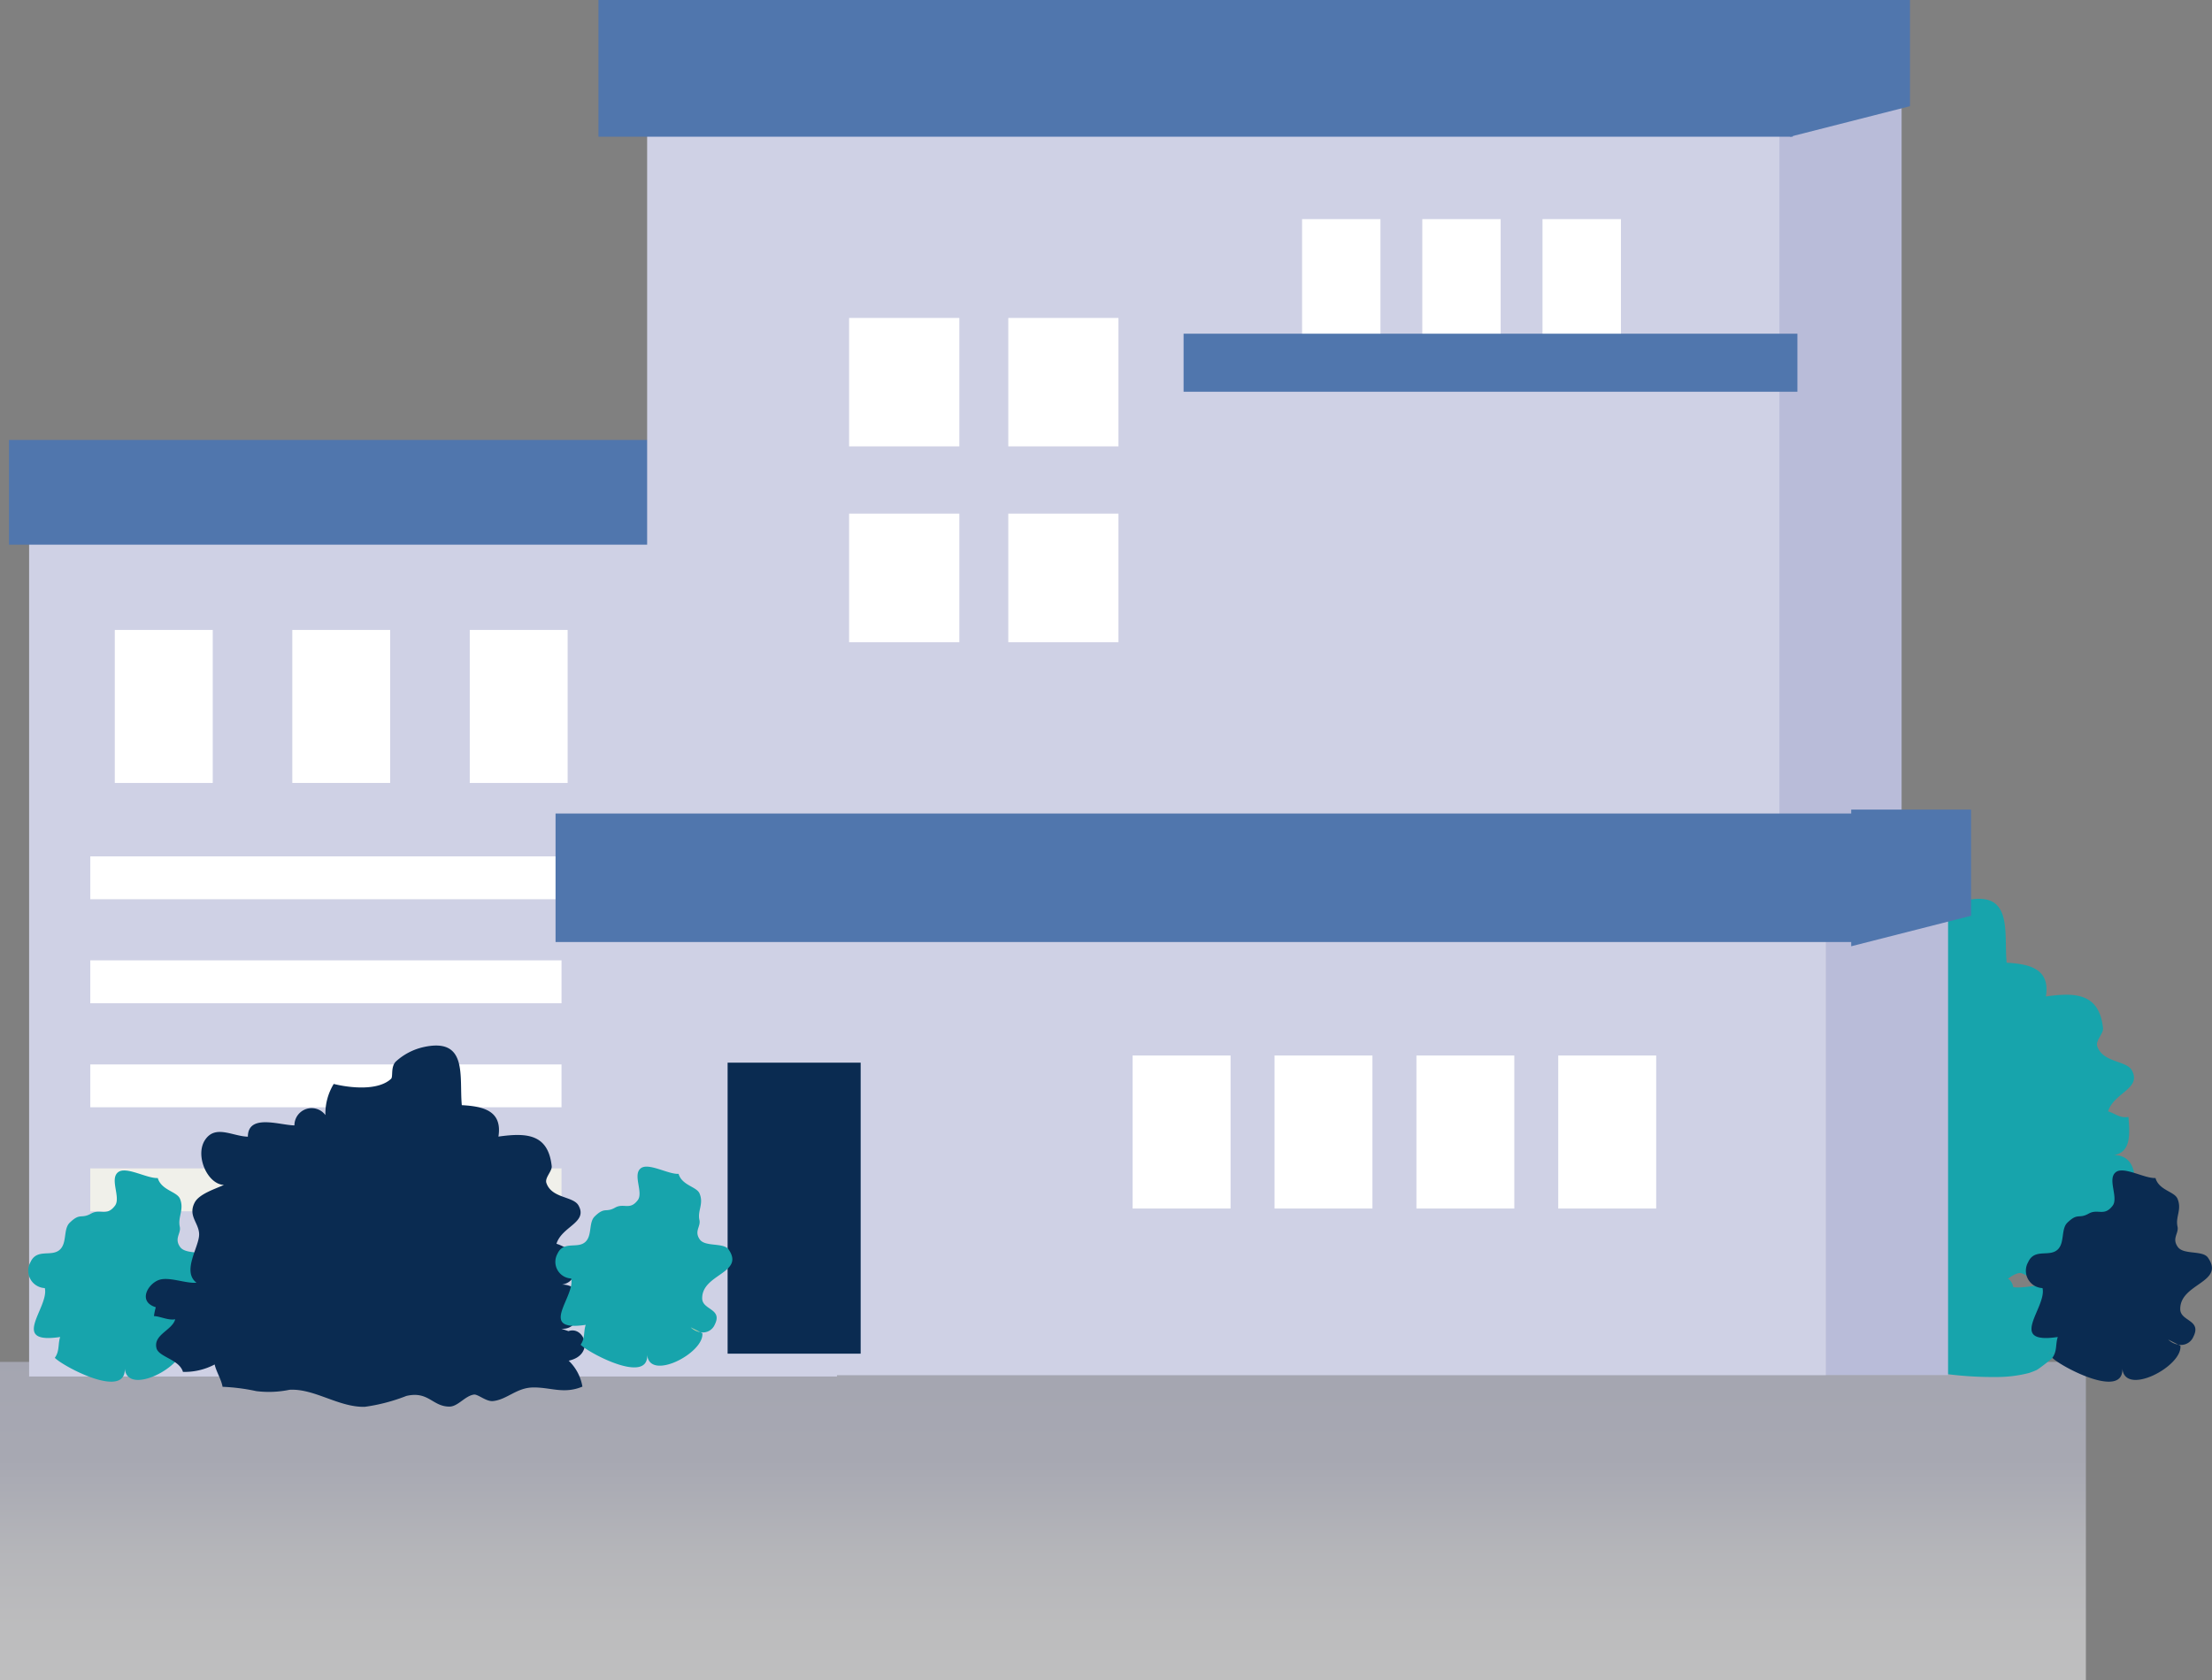 <svg xmlns="http://www.w3.org/2000/svg" width="130.398" height="99.064"><rect width="100%" height="100%" fill="#808080" stroke="none"/><defs><linearGradient id="a" x1=".5" y1="1.033" x2=".5" y2="-1.595" gradientUnits="objectBoundingBox"><stop offset="0" stop-color="#fff"/><stop offset=".073" stop-color="#f9f9fc"/><stop offset=".164" stop-color="#eaebf3"/><stop offset=".263" stop-color="#d1d3e6"/><stop offset=".272" stop-color="#cfd1e5"/><stop offset=".782" stop-color="#b3b6d6"/></linearGradient></defs><g data-name="グループ 13936"><g data-name="グループ 13935"><path data-name="パス 288107" d="M239.469 212.912h-77.46v18.768h122.964v-18.768z" transform="translate(-162.009 -132.616)" opacity=".5" fill="url(#a)" style="mix-blend-mode:multiply;isolation:isolate"/><g data-name="グループ 13934"><g data-name="グループ 13933"><path data-name="パス 288108" d="M121.25 77.165c1.023-2.23-1.455-1.109-2.566-1.277-.108-.548-.549-.694-1.133-.575.236-.051-.369-.731-.445-.78-.373-.24-.969.122-1.349.1-.99-.045-2.294-.553-2.964.519a1.962 1.962 0 00.261 2.059c-1.079.082-1.63-.045-1.961 1.1a1.742 1.742 0 001.534 2.314 21.258 21.258 0 005.053.562 7.631 7.631 0 001.918-.235 4 4 0 00.468-.181c.159-.082 1.353-.991 1.151-.991a3.021 3.021 0 01-.5-.017c.762.059 2.145-.117 1.68-1.107 1.971-.877-.3-1.449-1.147-1.491z" fill="#17a4ac"/><path data-name="パス 288109" d="M125.027 71.046l-.459-.155c1.547.17 1.864-3.107-.224-2.758 1.344-.03 1.2-1.277 1.129-2.279-.533.082-.773-.207-1.2-.329.34-1.11 1.994-1.333 1.4-2.42-.33-.595-1.7-.435-2.039-1.42-.112-.336.373-.746.34-1.068-.223-2.051-1.608-2.117-3.366-1.866.256-1.629-.942-1.913-2.316-1.991-.171-1.786.411-4.292-2.409-3.67a3.754 3.754 0 00-1.77.924c-.333.353-.157.958-.294 1.083-.829.767-2.6.573-3.63.315a3.629 3.629 0 00-.523 1.969 1.086 1.086 0 00-1.956.656c-.927-.01-2.935-.753-2.942.718-.98-.027-2.051-.791-2.707.2s.148 2.815 1.192 2.839c-.518.251-1.556.56-1.848 1.111-.454.868.292 1.3.276 2.046-.011.806-1.1 2.314-.16 3.038-.72.056-1.772-.409-2.406-.167-.688.258-1.318 1.364-.176 1.711a5.011 5.011 0 00-.115.558c.407.015.879.284 1.347.2-.2.706-1.392.971-1.185 1.83.131.559 1.442.7 1.673 1.5a4.022 4.022 0 002-.47c.1.446.421.95.506 1.409a11.9 11.9 0 012.118.275 6.365 6.365 0 002.1-.085c1.574-.091 3.1 1.113 4.756 1.077a11.623 11.623 0 002.638-.687c1.405-.33 1.641.674 2.721.674.538 0 .992-.678 1.545-.758.254-.039.78.461 1.225.409.868-.1 1.455-.827 2.463-.858 1.153-.038 1.968.442 3.173-.057a2.967 2.967 0 00-.868-1.639c1.682-.358.994-2.22-.009-1.865z" fill="#17a4ac"/><g data-name="グループ 13932"><path data-name="パス 288110" d="M45.353 56.259l66.748-6.8V2.925L45.353 6.009z" fill="#b9bcd9"/><path data-name="パス 288111" d="M42.624 51.851v29.222h72.215V48.85l-36.691 1.983z" fill="#b9bcd9"/><path data-name="長方形 7581" fill="#cfd1e5" d="M1.716 31.371H49.34v49.785H1.716z"/><path data-name="長方形 7582" fill="#5076ad" d="M.529 25.939h47.828v6.173H.529z"/><path data-name="パス 288112" d="M38.149 56.259l66.748-6.8V2.925L38.149 6.009z" fill="#cfd1e5"/><path data-name="長方形 7583" fill="#fff" d="M50.055 18.746h6.499v7.571h-6.499z"/><path data-name="長方形 7584" fill="#fff" d="M59.439 18.746h6.494v7.571h-6.494z"/><path data-name="長方形 7585" fill="#fff" d="M50.055 30.285h6.499v7.579h-6.499z"/><path data-name="長方形 7586" fill="#fff" d="M59.439 30.285h6.494v7.579h-6.494z"/><path data-name="長方形 7587" fill="#fff" d="M76.758 12.919h4.619v7.147h-4.619z"/><path data-name="長方形 7588" fill="#fff" d="M83.845 12.919h4.619v7.147h-4.619z"/><path data-name="長方形 7589" fill="#fff" d="M90.931 12.919h4.623v7.147h-4.623z"/><path data-name="長方形 7590" fill="#fff" d="M6.767 37.14h5.774v9.022H6.767z"/><path data-name="長方形 7591" fill="#fff" d="M17.232 37.14H23v9.022h-5.768z"/><path data-name="長方形 7592" fill="#fff" d="M27.692 37.14h5.77v9.022h-5.77z"/><path data-name="長方形 7593" fill="#fff" d="M5.323 50.489h27.779v2.528H5.323z"/><path data-name="長方形 7594" fill="#fff" d="M5.323 56.621h27.779v2.53H5.323z"/><path data-name="長方形 7595" fill="#fff" d="M5.323 62.757h27.779v2.524H5.323z"/><path data-name="長方形 7596" fill="#f0f0ea" d="M5.323 68.886h27.779v2.53H5.323z"/><path data-name="パス 288113" d="M35.419 51.851v29.222h72.215V48.85l-36.691 1.983z" fill="#cfd1e5"/><path data-name="長方形 7597" fill="#5076ad" d="M32.75 47.964h76.836v7.576H32.75z"/><path data-name="長方形 7598" fill="#0a2b51" d="M42.893 62.653h7.843V79.81h-7.843z"/></g><path data-name="パス 288114" d="M10.644 79.267l-.585-.295a1.11 1.11 0 00.585.295z" fill="#9ec883"/><path data-name="パス 288115" d="M10.619 73.522c-.369-.513.07-.8-.022-1.2-.124-.588.272-1 .014-1.642-.178-.435-1.091-.492-1.311-1.225-.639.033-1.839-.694-2.32-.357-.549.388.16 1.5-.2 1.986-.5.659-.868.163-1.408.466-.6.34-.634-.073-1.262.539-.375.362-.162 1.124-.533 1.54-.481.54-1.385-.074-1.779.782a1.026 1.026 0 00.844 1.533c.269 1.133-2.129 3.337.906 2.883-.142.42-.024.826-.317 1.228.5.516 4.236 2.5 4.124.6.1 1.711 3.56-.085 3.422-1.313l-.13-.067a1.11 1.11 0 01-.585-.295l.585.295a.789.789 0 00.9-.468c.5-1-.77-.894-.782-1.617-.023-1.526 2.653-1.566 1.641-3.036-.307-.454-1.446-.158-1.787-.632z" fill="#17a4ac"/><path data-name="パス 288116" d="M33.514 78.481l-.429-.143c1.444.155 1.736-2.895-.207-2.576 1.25-.026 1.111-1.19 1.05-2.124-.492.073-.721-.195-1.124-.306.322-1.034 1.865-1.249 1.3-2.258-.306-.555-1.581-.407-1.893-1.327-.108-.31.342-.694.313-.992-.209-1.918-1.5-1.975-3.141-1.743.241-1.517-.877-1.784-2.159-1.853-.158-1.667.384-4-2.244-3.427a3.571 3.571 0 00-1.655.864c-.306.329-.14.894-.274 1.012-.772.716-2.424.535-3.378.3a3.355 3.355 0 00-.49 1.835 1.013 1.013 0 00-1.826.609c-.864-.012-2.735-.706-2.745.665-.911-.023-1.914-.728-2.525.193s.148 2.624 1.115 2.65c-.486.23-1.452.521-1.724 1.038-.421.806.272 1.211.261 1.9-.014.748-1.03 2.16-.155 2.83-.668.052-1.643-.383-2.239-.155-.639.247-1.228 1.272-.16 1.6a3.569 3.569 0 00-.11.522c.377.012.82.262 1.255.189-.184.655-1.3.9-1.106 1.7.126.525 1.345.659 1.561 1.4a3.792 3.792 0 001.869-.437c.092.418.393.884.467 1.317a11.6 11.6 0 011.986.254 5.951 5.951 0 001.961-.079c1.466-.084 2.888 1.036 4.43 1.006a10.689 10.689 0 002.456-.642c1.311-.306 1.534.628 2.541.628.5 0 .919-.633 1.441-.708.238-.037.726.428 1.136.381.819-.091 1.365-.769 2.307-.8 1.07-.03 1.83.414 2.955-.051a2.751 2.751 0 00-.81-1.529c1.568-.339.923-2.072-.01-1.743z" fill="#0a2b51"/><path data-name="パス 288117" d="M41.279 78.542l-.562-.282a1.065 1.065 0 00.562.282z" fill="#c5d682"/><path data-name="パス 288118" d="M41.256 73.081c-.35-.489.063-.761-.024-1.148-.124-.561.263-.948.009-1.561-.164-.413-1.032-.469-1.239-1.163-.609.033-1.749-.663-2.212-.34-.522.371.152 1.428-.191 1.886-.47.628-.821.155-1.336.444-.569.322-.6-.069-1.2.515-.36.339-.158 1.063-.508 1.458-.454.517-1.318-.069-1.691.745a.982.982 0 00.807 1.461c.255 1.075-2.026 3.166.857 2.733-.137.4-.027.788-.3 1.171.479.492 4.028 2.376 3.924.572.1 1.62 3.386-.085 3.251-1.253l-.121-.059a1.065 1.065 0 01-.562-.282l.562.282a.757.757 0 00.854-.447c.477-.947-.731-.851-.742-1.54-.022-1.449 2.521-1.484 1.561-2.884-.295-.425-1.377-.143-1.699-.59z" fill="#17a4ac"/></g><path data-name="長方形 7599" fill="#5076ad" d="M35.279 0h70.403v8.06H35.279z"/><path data-name="パス 288119" d="M105.525 8.061l7.068-1.8V0h-7.068z" fill="#5076ad"/><path data-name="パス 288120" d="M109.128 55.791l7.068-1.8v-6.26h-7.068z" fill="#5076ad"/><path data-name="長方形 7600" fill="#5076ad" d="M69.773 19.675h36.185v3.42H69.773z"/><path data-name="長方形 7601" fill="#fff" d="M66.767 62.231h5.775v9.022h-5.775z"/><path data-name="長方形 7602" fill="#fff" d="M75.134 62.231h5.772v9.022h-5.772z"/><path data-name="長方形 7603" fill="#fff" d="M83.499 62.231h5.77v9.022h-5.77z"/><path data-name="長方形 7604" fill="#fff" d="M91.859 62.231h5.774v9.022h-5.774z"/><path data-name="パス 288121" d="M122.108 79.27l-.592-.3a1.109 1.109 0 00.592.3z" fill="#9ec883"/><path data-name="パス 288122" d="M128.386 73.522c-.373-.513.065-.8-.02-1.2-.133-.588.267-1 0-1.642-.175-.435-1.089-.492-1.3-1.225-.643.033-1.844-.694-2.323-.357-.547.388.16 1.5-.2 1.986-.5.659-.866.163-1.41.466-.6.34-.632-.073-1.262.539-.371.362-.16 1.124-.528 1.54-.483.54-1.394-.074-1.781.782a1.024 1.024 0 00.845 1.533c.266 1.133-2.132 3.337.9 2.883-.142.42-.027.826-.32 1.228.5.516 4.241 2.5 4.126.6.1 1.711 3.555-.085 3.422-1.313l-.128-.065a1.109 1.109 0 01-.592-.3l.592.3a.789.789 0 00.895-.47c.5-1-.765-.894-.776-1.617-.025-1.526 2.656-1.566 1.637-3.036-.301-.454-1.437-.158-1.777-.632z" fill="#0a2b51"/></g></g></g></svg>